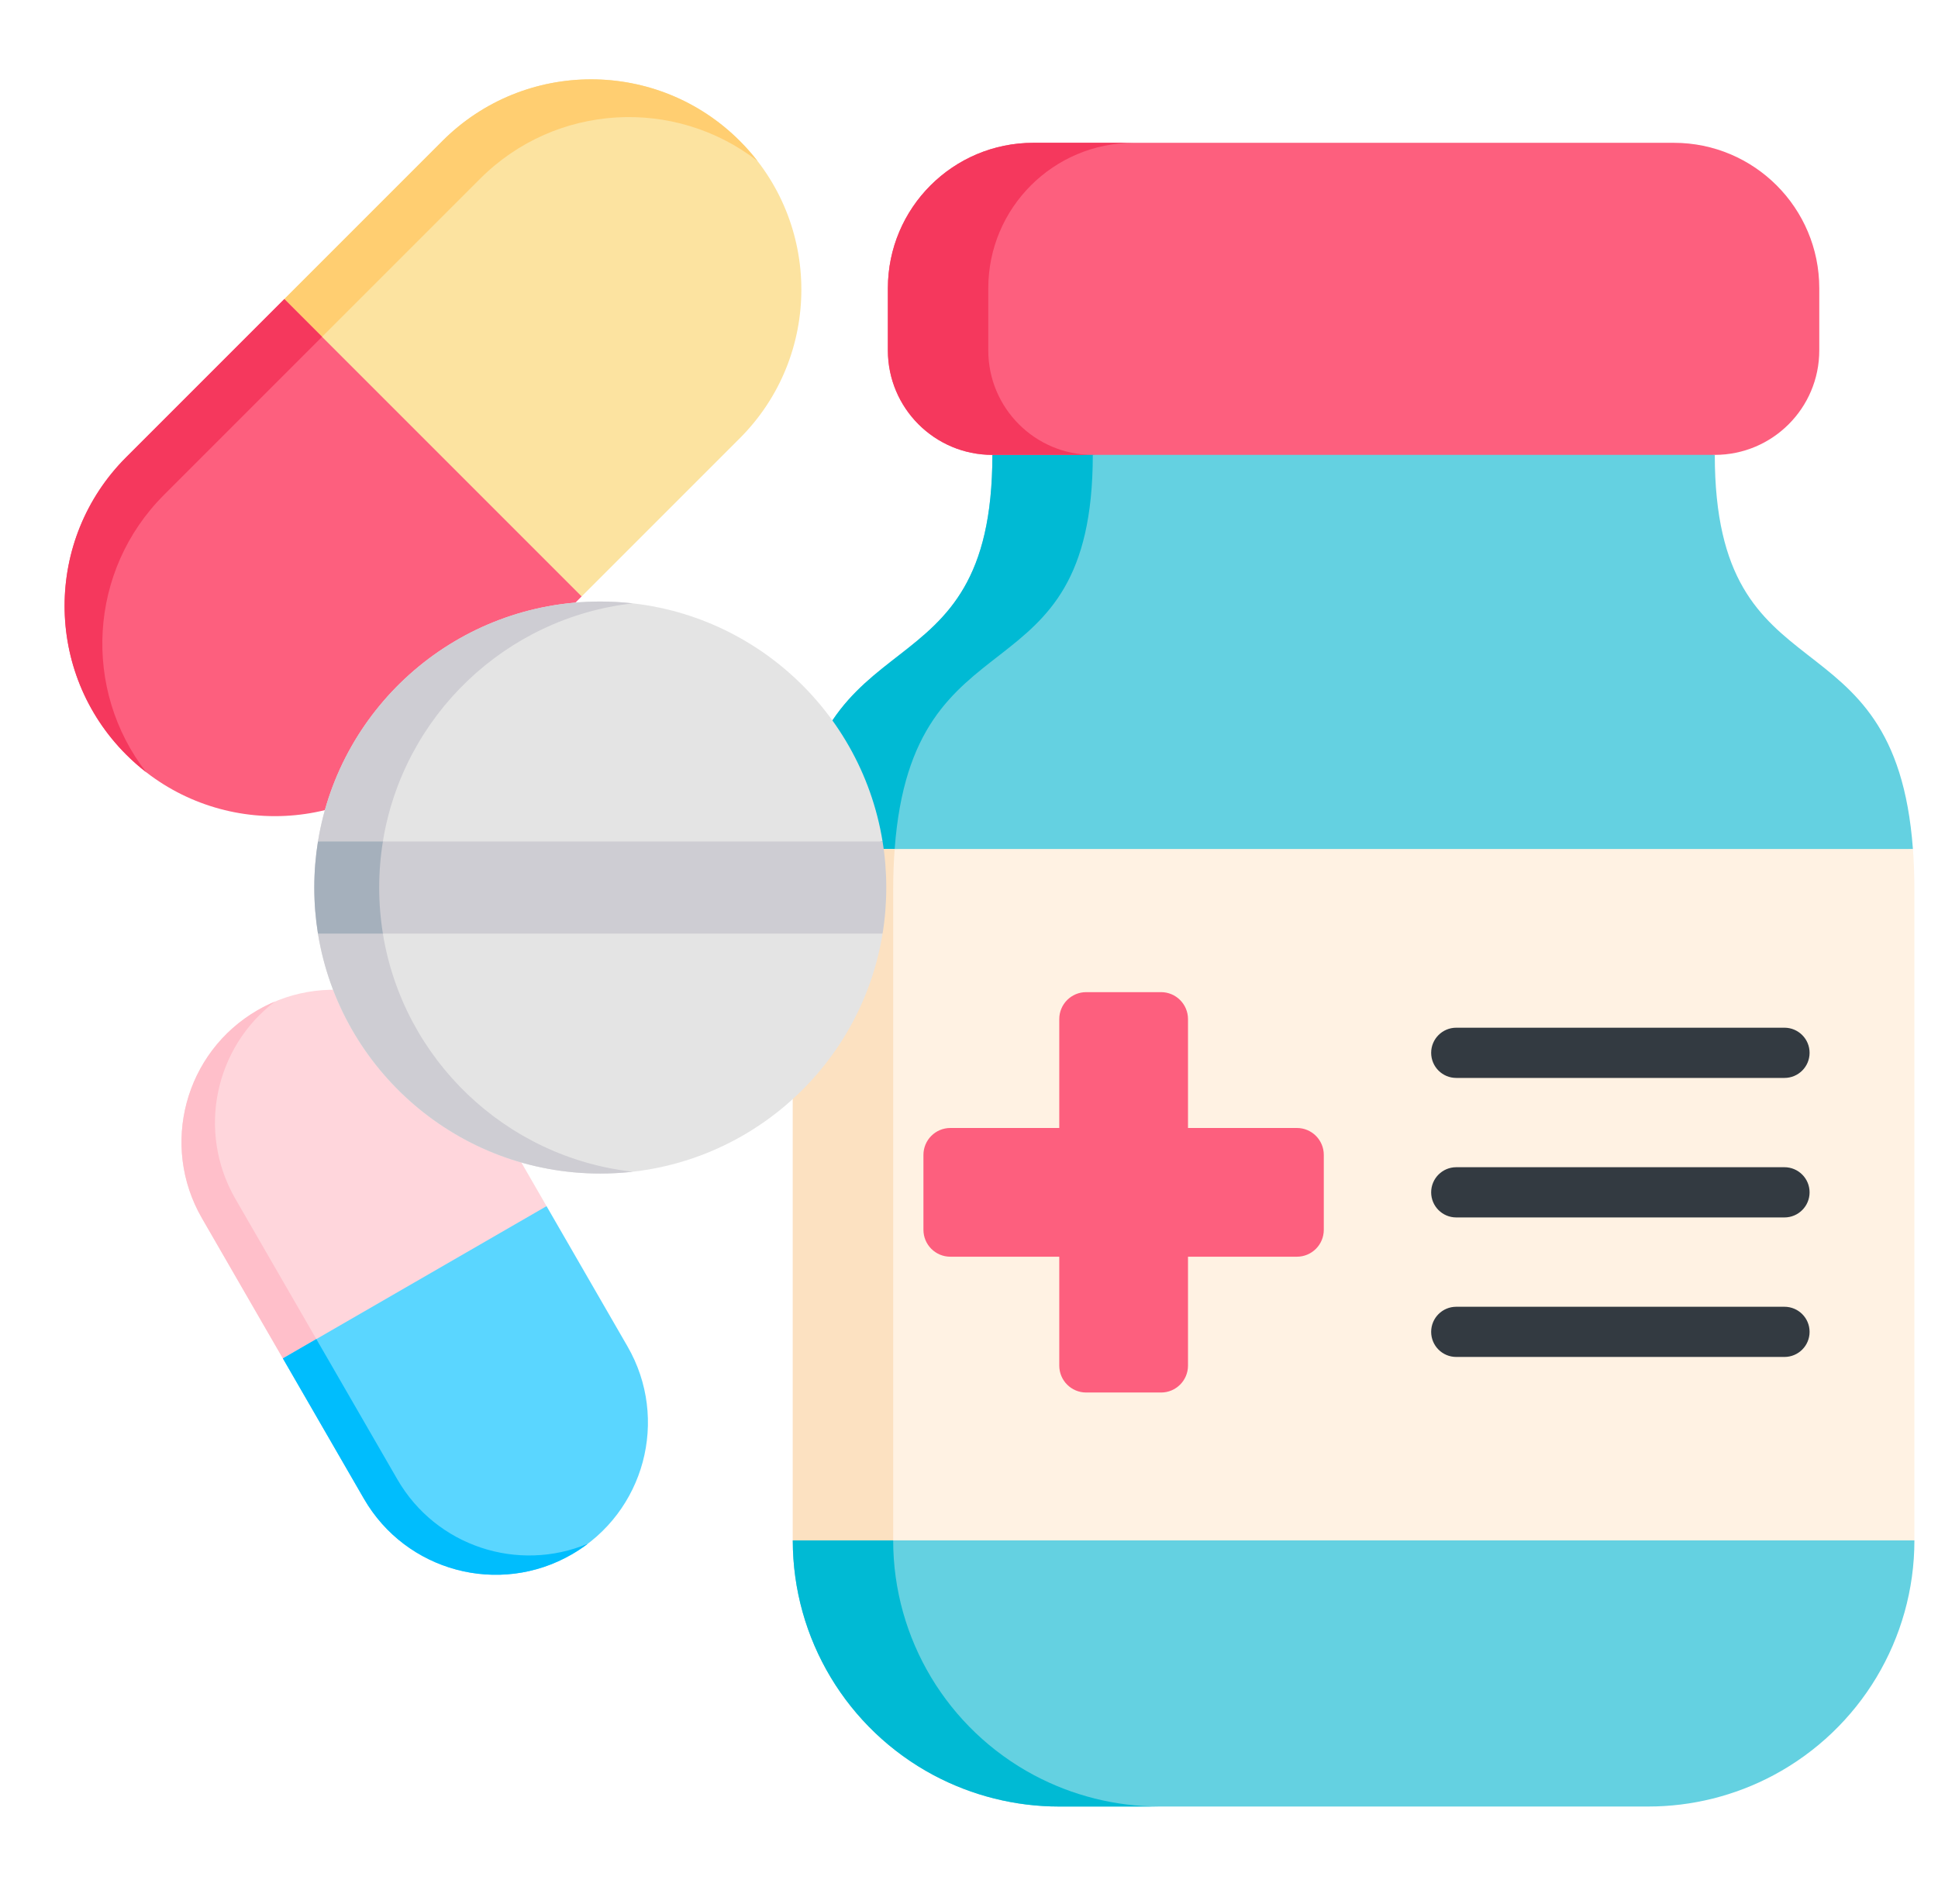 <svg width="57" height="56" viewBox="0 0 57 56" fill="none" xmlns="http://www.w3.org/2000/svg">
<g clip-path="url(#clip0_3293_61604)">
<path d="M56.262 24.97L39.811 26.86L23.36 24.97C23.889 17.808 29.188 20.733 29.188 13.377L39.811 10.988L50.435 13.377C50.435 20.733 55.734 17.808 56.262 24.97Z" fill="#64D1E1"/>
<path d="M26.314 24.97C26.842 17.808 32.141 20.733 32.141 13.377L41.288 11.32L39.811 10.988L29.188 13.377C29.188 20.733 23.889 17.808 23.36 24.969L39.811 26.86L41.288 26.691L26.314 24.97Z" fill="#00BAD4"/>
<path d="M56.306 45.304C56.306 46.749 55.907 48.136 55.19 49.331C54.473 50.526 53.436 51.529 52.161 52.21C51.027 52.814 49.763 53.13 48.48 53.13H31.142C30.501 53.13 29.864 53.05 29.246 52.896C28.628 52.741 28.029 52.511 27.462 52.21C24.911 50.85 23.317 48.195 23.317 45.304L39.812 43.273L56.306 45.304Z" fill="#64D1E1"/>
<path d="M30.416 52.21C27.865 50.85 26.27 48.195 26.27 45.304L41.288 43.455L39.812 43.273L23.317 45.304C23.317 48.195 24.911 50.85 27.462 52.21C28.029 52.511 28.628 52.741 29.246 52.895C29.864 53.05 30.501 53.13 31.142 53.13H34.096C33.454 53.13 32.817 53.05 32.199 52.895C31.582 52.741 30.983 52.511 30.416 52.21Z" fill="#00BAD4"/>
<path d="M49.23 4.2H30.393C28.03 4.2 26.114 6.116 26.114 8.479V10.304C26.114 12.002 27.49 13.378 29.187 13.378H50.435C52.132 13.378 53.508 12.002 53.508 10.304V8.479C53.509 6.116 51.593 4.2 49.23 4.2Z" fill="#FD5F7E"/>
<path d="M29.067 10.304V8.479C29.067 6.116 30.983 4.2 33.346 4.2H30.393C28.03 4.2 26.114 6.116 26.114 8.479V10.304C26.114 12.002 27.49 13.378 29.187 13.378H32.141C30.443 13.378 29.067 12.002 29.067 10.304Z" fill="#F5385D"/>
<path d="M56.306 26.185V45.304H23.317V26.185C23.317 25.75 23.331 25.345 23.36 24.969H56.263C56.291 25.345 56.306 25.75 56.306 26.185Z" fill="#FFF2E3"/>
<path d="M26.314 24.97H23.36C23.331 25.345 23.317 25.75 23.317 26.185V45.304H26.27V26.185C26.27 25.75 26.285 25.345 26.314 24.97Z" fill="#FCE1C1"/>
<path d="M38.144 33.174H34.941V29.971C34.941 29.534 34.586 29.179 34.149 29.179H31.946C31.509 29.179 31.155 29.534 31.155 29.971V33.174H27.951C27.515 33.174 27.16 33.528 27.16 33.965V36.169C27.16 36.606 27.515 36.96 27.951 36.96H31.155V40.163C31.155 40.6 31.509 40.954 31.946 40.954H34.149C34.586 40.954 34.941 40.6 34.941 40.163V36.96H38.144C38.581 36.96 38.935 36.606 38.935 36.169V33.965C38.935 33.528 38.581 33.174 38.144 33.174Z" fill="#FD5F7E"/>
<path d="M52.484 35.805H42.831C42.423 35.805 42.093 35.474 42.093 35.067C42.093 34.659 42.423 34.328 42.831 34.328H52.484C52.892 34.328 53.223 34.659 53.223 35.067C53.223 35.474 52.892 35.805 52.484 35.805Z" fill="#333A41"/>
<path d="M52.484 31.702H42.831C42.423 31.702 42.093 31.372 42.093 30.963C42.093 30.556 42.423 30.225 42.831 30.225H52.484C52.892 30.225 53.223 30.556 53.223 30.963C53.223 31.372 52.892 31.702 52.484 31.702Z" fill="#333A41"/>
<path d="M52.484 39.908H42.831C42.423 39.908 42.093 39.578 42.093 39.17C42.093 38.762 42.423 38.432 42.831 38.432H52.484C52.892 38.432 53.223 38.762 53.223 39.17C53.223 39.578 52.892 39.908 52.484 39.908Z" fill="#333A41"/>
<path d="M13.694 31.349L16.075 35.473L12.933 38.986L8.32 39.951L5.939 35.826C4.702 33.684 5.436 30.946 7.577 29.709C9.719 28.473 12.457 29.207 13.694 31.349Z" fill="#FFD6DC"/>
<path d="M9.304 39.382L6.923 35.258C5.783 33.283 6.318 30.8 8.087 29.456C7.914 29.529 7.744 29.613 7.577 29.709C5.436 30.946 4.702 33.684 5.939 35.826L8.32 39.951L12.933 38.986L13.332 38.54L9.304 39.382Z" fill="#FFBFCA"/>
<path d="M16.075 35.473L18.456 39.598C19.075 40.669 19.2 41.889 18.904 42.996C18.607 44.102 17.888 45.096 16.818 45.714C14.676 46.951 11.938 46.217 10.702 44.075L8.32 39.951L16.075 35.473Z" fill="#5AD6FF"/>
<path d="M11.686 43.507L9.304 39.382L8.32 39.951L10.702 44.075C11.938 46.217 14.676 46.951 16.818 45.714C16.985 45.618 17.143 45.513 17.292 45.399C15.243 46.26 12.826 45.482 11.686 43.507Z" fill="#00BDFD"/>
<path d="M21.758 12.89L17.107 17.541L11.298 14.604L8.362 8.796L13.013 4.145C15.428 1.73 19.343 1.729 21.758 4.144C24.173 6.559 24.173 10.475 21.758 12.89Z" fill="#FCE3A0"/>
<path d="M9.472 9.906L14.123 5.255C16.35 3.028 19.853 2.854 22.278 4.734C22.12 4.529 21.946 4.332 21.758 4.144C19.343 1.729 15.428 1.73 13.013 4.145L8.362 8.796L11.298 14.604L12.036 14.977L9.472 9.906Z" fill="#FFCE71"/>
<path d="M17.107 17.541L12.456 22.192C11.248 23.399 9.666 24.003 8.083 24.003C6.501 24.003 4.918 23.399 3.711 22.192C1.296 19.777 1.296 15.862 3.711 13.447L8.362 8.796L17.107 17.541Z" fill="#FD5F7E"/>
<path d="M4.821 14.557L9.472 9.906L8.362 8.796L3.711 13.447C1.296 15.862 1.296 19.777 3.711 22.192C3.899 22.38 4.096 22.553 4.301 22.712C2.42 20.286 2.594 16.784 4.821 14.557Z" fill="#F5385D"/>
<path d="M25.958 27.458C25.31 31.459 21.839 34.514 17.655 34.514C13.471 34.514 10 31.459 9.352 27.458L17.655 26.103L25.958 27.458Z" fill="#E4E4E4"/>
<path d="M11.261 27.458L18.61 26.259L17.655 26.103L9.352 27.458C10 31.459 13.471 34.514 17.655 34.514C17.978 34.514 18.296 34.496 18.61 34.461C14.861 34.037 11.859 31.151 11.261 27.458Z" fill="#CECDD3"/>
<path d="M25.958 24.748L17.655 26.103L9.352 24.748C10 20.746 13.471 17.691 17.655 17.691C21.839 17.691 25.31 20.746 25.958 24.748Z" fill="#E4E4E4"/>
<path d="M11.261 24.748C11.859 21.055 14.861 18.168 18.61 17.745C18.296 17.71 17.978 17.691 17.655 17.691C13.471 17.691 10 20.746 9.352 24.748L17.655 26.103L18.61 25.947L11.261 24.748Z" fill="#CECDD3"/>
<path d="M26.067 26.103C26.067 26.564 26.03 27.017 25.958 27.458H9.352C9.281 27.017 9.244 26.564 9.244 26.103C9.244 25.642 9.281 25.189 9.352 24.748H25.958C26.03 25.189 26.067 25.642 26.067 26.103Z" fill="#CECDD3"/>
<path d="M11.262 24.748H9.352C9.281 25.189 9.244 25.642 9.244 26.103C9.244 26.564 9.281 27.017 9.352 27.458H11.262C11.19 27.017 11.153 26.564 11.153 26.103C11.153 25.642 11.19 25.189 11.262 24.748Z" fill="#A5B0BC"/>
</g>
<defs>
<clipPath id="clip0_3293_61604">
<rect width="56" height="56" fill="white" transform="translate(0.5)"/>
</clipPath>
</defs>
</svg>

